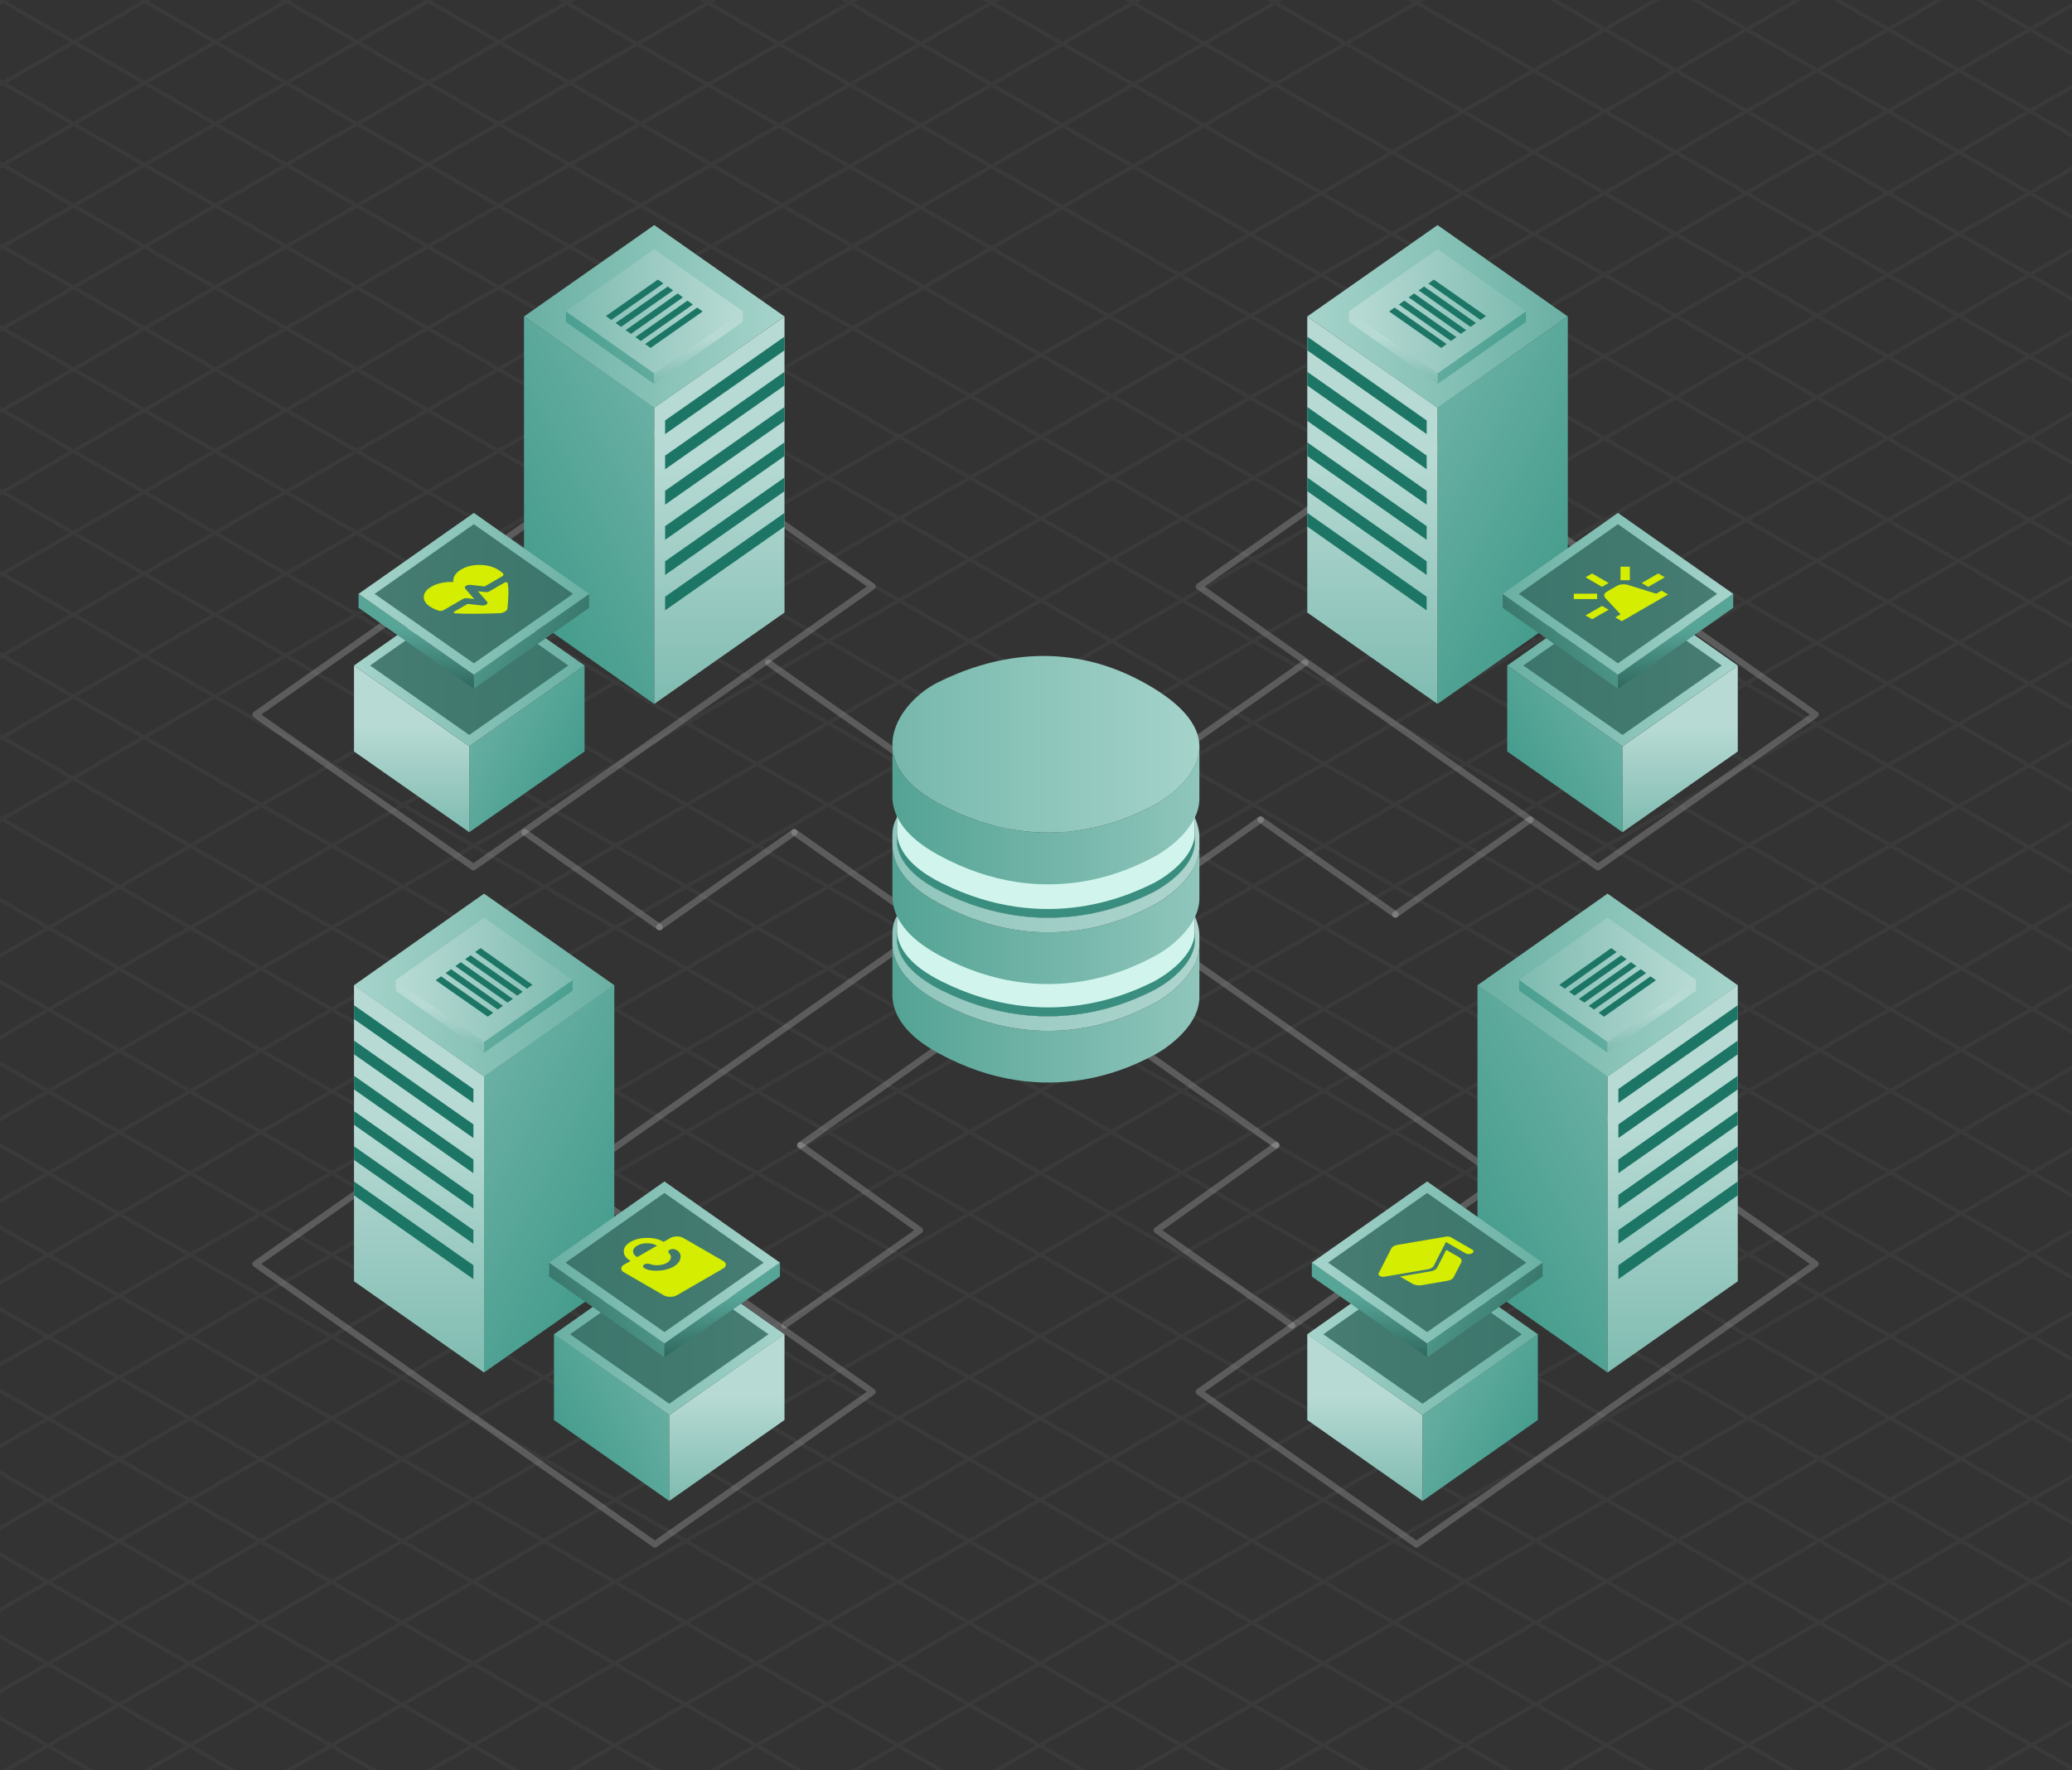 <svg xmlns="http://www.w3.org/2000/svg" width="543" height="464" viewBox="0 0 543 464" fill="none"><rect x="0" y="0" width="543" height="464" fill="#333333" stroke="none"/><g opacity="0.34" clip-path="url(#clip0_2901_34044)"><g opacity="0.14"><path d="M-1020.61 290.068L-184.692 -192.551M-1002.06 300.781L-166.136 -181.838M-983.499 311.494L-147.58 -171.124M-964.944 322.207L-129.024 -160.411M-946.388 332.92L-110.469 -149.698M-927.832 343.633L-91.913 -138.985M-909.276 354.347L-73.357 -128.272M-890.721 365.06L-54.801 -117.558M-872.165 375.773L-36.245 -106.845M-853.609 386.486L-17.69 -96.132M-835.053 397.199L0.866 -85.419M-816.497 407.913L19.422 -74.706M-797.942 418.626L37.978 -63.992M-779.386 429.339L56.533 -53.279M-760.83 440.052L75.089 -42.566M-742.274 450.765L93.645 -31.853M-723.718 461.479L112.201 -21.14M-705.163 472.192L130.756 -10.427M-686.607 482.905L149.312 0.287M-668.051 493.618L167.868 11M-649.495 504.331L186.424 21.713M-630.94 515.044L204.98 32.426M-612.384 525.758L223.535 43.139M-593.828 536.471L242.091 53.853M-575.272 547.184L260.647 64.566M-1002.01 257.905L-525.943 532.765M-983.439 247.18L-507.367 522.04M-964.863 236.455L-488.791 511.315M-946.287 225.73L-470.215 500.59M-927.711 215.005L-451.639 489.865M-909.135 204.28L-433.063 479.141M-890.559 193.556L-414.487 468.416M-871.983 182.831L-395.911 457.691M-853.407 172.106L-377.335 446.966M-834.831 161.381L-358.759 436.241M-816.255 150.656L-340.183 425.516M-797.679 139.931L-321.607 414.791M-779.103 129.206L-303.031 404.067M-760.527 118.482L-284.455 393.342M-741.951 107.757L-265.879 382.617M-723.375 97.032L-247.303 371.892M-704.799 86.307L-228.727 361.167M-686.223 75.582L-210.151 350.442M-667.647 64.857L-191.575 339.718M-649.071 54.133L-172.999 328.993M-630.495 43.408L-154.423 318.268M-611.919 32.683L-135.847 307.543M-593.343 21.958L-117.271 296.818M-574.767 11.233L-98.695 286.093M-556.191 0.508L-80.12 275.368M-537.615 -10.217L-61.544 264.644M-519.039 -20.941L-42.968 253.919M-500.463 -31.666L-24.392 243.194M-481.887 -42.391L-5.816 232.469M-463.311 -53.116L12.76 221.744M-444.735 -63.841L31.336 211.019M-426.159 -74.566L49.912 200.294M-407.583 -85.29L68.488 189.57M-389.007 -96.015L87.064 178.845M-370.431 -106.74L105.64 168.12M-351.855 -117.465L124.216 157.395M-333.279 -128.19L142.792 146.67M-314.703 -138.915L161.368 135.945M-296.127 -149.64L179.944 125.221M-277.551 -160.364L198.52 114.496M-258.975 -171.089L217.096 103.771M-240.399 -181.814L235.672 93.046M-221.823 -192.539L254.248 82.321" stroke="#C7C7C7"></path><path d="M-222.688 -170.613L613.231 -653.232M-204.133 -159.9L631.787 -642.519M-185.577 -149.187L650.342 -631.805M-167.021 -138.474L668.898 -621.092M-148.465 -127.761L687.454 -610.379M-129.909 -117.048L706.01 -599.666M-111.354 -106.334L724.566 -588.953M-92.798 -95.621L743.121 -578.239M-74.242 -84.908L761.677 -567.526M-55.686 -74.195L780.233 -556.813M-37.131 -63.482L798.789 -546.1M-18.575 -52.769L817.344 -535.387M-0.019 -42.055L835.9 -524.674M18.537 -31.342L854.456 -513.96M37.093 -20.629L873.012 -503.247M55.648 -9.916L891.568 -492.534M74.204 0.797L910.123 -481.821M92.76 11.511L928.679 -471.108M111.316 22.224L947.235 -460.394M129.871 32.937L965.791 -449.681M148.427 43.65L984.346 -438.968M166.983 54.363L1002.9 -428.255M185.539 65.077L1021.46 -417.542M204.095 75.79L1040.01 -406.828M222.65 86.503L1058.57 -396.115M-204.092 -202.776L271.979 72.084M-185.516 -213.501L290.555 61.359M-166.94 -224.226L309.131 50.634M-148.364 -234.951L327.707 39.909M-129.788 -245.676L346.283 29.184M-111.212 -256.401L364.859 18.459M-92.636 -267.125L383.435 7.735M-74.06 -277.85L402.011 -2.99M-55.484 -288.575L420.587 -13.715M-36.908 -299.3L439.163 -24.44M-18.332 -310.025L457.739 -35.165M0.244 -320.75L476.315 -45.89M18.82 -331.475L494.891 -56.614M37.396 -342.199L513.467 -67.339M55.972 -352.924L532.043 -78.064M74.548 -363.649L550.619 -88.789M93.124 -374.374L569.195 -99.514M111.7 -385.099L587.771 -110.239M130.276 -395.824L606.347 -120.964M148.852 -406.549L624.923 -131.688M167.428 -417.273L643.499 -142.413M186.003 -427.998L662.075 -153.138M204.579 -438.723L680.651 -163.863M223.155 -449.448L699.227 -174.588M241.731 -460.173L717.803 -185.313M260.307 -470.898L736.379 -196.037M278.883 -481.622L754.955 -206.762M297.459 -492.347L773.531 -217.487M316.035 -503.072L792.107 -228.212M334.611 -513.797L810.683 -238.937M353.187 -524.522L829.259 -249.662M371.763 -535.247L847.835 -260.387M390.339 -545.972L866.411 -271.111M408.915 -556.696L884.987 -281.836M427.491 -567.421L903.563 -292.561M446.067 -578.146L922.139 -303.286M464.643 -588.871L940.715 -314.011M483.219 -599.596L959.291 -324.736M501.795 -610.321L977.867 -335.461M520.371 -621.045L996.443 -346.185M538.947 -631.77L1015.02 -356.91M557.523 -642.495L1033.59 -367.635M576.099 -653.22L1052.17 -378.36" stroke="#C7C7C7"></path><path d="M-544.54 564.928L291.379 82.309M-525.984 575.641L309.935 93.023M-507.428 586.354L328.491 103.736M-488.873 597.067L347.047 114.449M-470.317 607.78L365.602 125.162M-451.761 618.494L384.158 135.875M-433.205 629.207L402.714 146.589M-414.649 639.92L421.27 157.302M-396.094 650.633L439.826 168.015M-377.538 661.346L458.381 178.728M-358.982 672.059L476.937 189.441M-340.426 682.773L495.493 200.154M-321.871 693.486L514.049 210.868M-303.315 704.199L532.604 221.581M-284.759 714.912L551.16 232.294M-266.203 725.625L569.716 243.007M-247.647 736.339L588.272 253.72M-229.092 747.052L606.827 264.434M-210.536 757.765L625.383 275.147M-191.98 768.478L643.939 285.86M-173.424 779.191L662.495 296.573M-154.869 789.905L681.051 307.286M-136.313 800.618L699.606 317.999M-117.757 811.331L718.162 328.713M-99.201 822.044L736.718 339.426M-525.944 532.765L-49.872 807.625M-507.368 522.04L-31.296 796.9M-488.792 511.315L-12.72 786.175M-470.216 500.59L5.856 775.45M-451.64 489.865L24.432 764.726M-433.064 479.141L43.008 754.001M-414.488 468.416L61.584 743.276M-395.912 457.691L80.16 732.551M-377.336 446.966L98.736 721.826M-358.76 436.241L117.312 711.101M-340.184 425.516L135.888 700.376M-321.608 414.791L154.464 689.652M-303.032 404.067L173.04 678.927M-284.456 393.342L191.616 668.202M-265.88 382.617L210.192 657.477M-247.304 371.892L228.768 646.752M-228.728 361.167L247.344 636.027M-210.152 350.442L265.92 625.302M-191.576 339.717L284.496 614.578M-173 328.993L303.072 603.853M-154.424 318.268L321.648 593.128M-135.848 307.543L340.224 582.403M-117.272 296.818L358.8 571.678M-98.696 286.093L377.376 560.953M-80.12 275.368L395.952 550.229M-61.544 264.644L414.528 539.504M-42.968 253.919L433.103 528.779M-24.392 243.194L451.679 518.054M-5.816 232.469L470.255 507.329M12.76 221.744L488.831 496.604M31.336 211.019L507.407 485.879M49.912 200.294L525.983 475.155M68.488 189.57L544.559 464.43M87.064 178.845L563.135 453.705M105.64 168.12L581.711 442.98M124.216 157.395L600.287 432.255M142.792 146.67L618.863 421.53M161.368 135.945L637.439 410.805M179.944 125.221L656.015 400.081M198.52 114.496L674.591 389.356M217.096 103.771L693.167 378.631M235.672 93.046L711.743 367.906M254.248 82.321L730.319 357.181" stroke="#C7C7C7"></path><path d="M253.383 104.247L1089.3 -378.372M271.939 114.96L1107.86 -367.658M290.495 125.673L1126.41 -356.945M309.051 136.386L1144.97 -346.232M327.607 147.099L1163.53 -335.519M346.162 157.813L1182.08 -324.806M364.718 168.526L1200.64 -314.093M383.274 179.239L1219.19 -303.379M401.83 189.952L1237.75 -292.666M420.385 200.665L1256.3 -281.953M438.941 211.378L1274.86 -271.24M457.497 222.092L1293.42 -260.527M476.053 232.805L1311.97 -249.813M494.609 243.518L1330.53 -239.1M513.164 254.231L1349.08 -228.387M531.72 264.944L1367.64 -217.674M550.276 275.658L1386.2 -206.961M568.832 286.371L1404.75 -196.248M587.387 297.084L1423.31 -185.534M605.943 307.797L1441.86 -174.821M624.499 318.51L1460.42 -164.108M643.055 329.223L1478.97 -153.395M661.611 339.937L1497.53 -142.682M680.166 350.65L1516.09 -131.968M698.722 361.363L1534.64 -121.255M271.98 72.084L748.051 346.944M290.556 61.359L766.627 336.219M309.132 50.634L785.203 325.494M327.708 39.909L803.779 314.769M346.284 29.184L822.355 304.044M364.86 18.459L840.931 293.32M383.436 7.735L859.507 282.595M402.011 -2.99L878.083 271.87M420.587 -13.715L896.659 261.145M439.163 -24.44L915.235 250.42M457.739 -35.165L933.811 239.695M476.315 -45.89L952.387 228.971M494.891 -56.614L970.963 218.246M513.467 -67.339L989.539 207.521M532.043 -78.064L1008.12 196.796M550.619 -88.789L1026.69 186.071M569.195 -99.514L1045.27 175.346M587.771 -110.239L1063.84 164.621M606.347 -120.964L1082.42 153.897M624.923 -131.688L1100.99 143.172M643.499 -142.413L1119.57 132.447M662.075 -153.138L1138.15 121.722M680.651 -163.863L1156.72 110.997M699.227 -174.588L1175.3 100.272M717.803 -185.313L1193.87 89.547M736.379 -196.037L1212.45 78.823M754.955 -206.762L1231.03 68.098M773.531 -217.487L1249.6 57.373M792.107 -228.212L1268.18 46.648M810.683 -238.937L1286.75 35.923M829.259 -249.662L1305.33 25.198M847.835 -260.387L1323.91 14.473M866.411 -271.111L1342.48 3.749M884.987 -281.836L1361.06 -6.976M903.563 -292.561L1379.63 -17.701M922.139 -303.286L1398.21 -28.426M940.715 -314.011L1416.79 -39.151M959.291 -324.736L1435.36 -49.876M977.867 -335.461L1453.94 -60.6M996.443 -346.185L1472.51 -71.325M1015.02 -356.91L1491.09 -82.05M1033.59 -367.635L1509.67 -92.775M1052.17 -378.36L1528.24 -103.5" stroke="#C7C7C7"></path><path d="M-68.468 839.788L767.451 357.169M-49.912 850.501L786.007 367.882M-31.356 861.214L804.563 378.596M-12.801 871.927L823.119 389.309M5.755 882.64L841.674 400.022M24.311 893.353L860.23 410.735M42.867 904.067L878.786 421.448M61.422 914.78L897.342 432.162M79.978 925.493L915.898 442.875M98.534 936.206L934.453 453.588M117.09 946.919L953.009 464.301M135.646 957.633L971.565 475.014M154.201 968.346L990.121 485.727M172.757 979.059L1008.68 496.441M191.313 989.772L1027.23 507.154M209.869 1000.49L1045.79 517.867M228.425 1011.2L1064.34 528.58M246.98 1021.91L1082.9 539.293M265.536 1032.62L1101.46 550.007M284.092 1043.34L1120.01 560.72M302.648 1054.05L1138.57 571.433M321.203 1064.76L1157.12 582.146M339.759 1075.48L1175.68 592.859M358.315 1086.19L1194.23 603.573M376.871 1096.9L1212.79 614.286M-49.872 807.625L426.2 1082.48M-31.296 796.9L444.776 1071.76M-12.72 786.175L463.352 1061.04M5.856 775.45L481.928 1050.31M24.432 764.725L500.504 1039.59M43.008 754L519.08 1028.86M61.584 743.276L537.656 1018.14M80.16 732.551L556.232 1007.41M98.736 721.826L574.808 996.686M117.312 711.101L593.384 985.961M135.888 700.376L611.96 975.236M154.464 689.651L630.536 964.511M173.04 678.926L649.112 953.787M191.616 668.202L667.688 943.062M210.192 657.477L686.264 932.337M228.768 646.752L704.84 921.612M247.344 636.027L723.416 910.887M265.92 625.302L741.992 900.162M284.496 614.577L760.568 889.437M303.072 603.852L779.144 878.713M321.648 593.128L797.72 867.988M340.224 582.403L816.296 857.263M358.8 571.678L834.872 846.538M377.376 560.953L853.448 835.813M395.952 550.228L872.024 825.088M414.528 539.503L890.6 814.364M433.104 528.779L909.176 803.639M451.68 518.054L927.752 792.914M470.256 507.329L946.327 782.189M488.832 496.604L964.903 771.464M507.408 485.879L983.479 760.739M525.984 475.154L1002.06 750.014M544.56 464.429L1020.63 739.29M563.136 453.705L1039.21 728.565M581.712 442.98L1057.78 717.84M600.288 432.255L1076.36 707.115M618.864 421.53L1094.94 696.39M637.44 410.805L1113.51 685.665M656.016 400.08L1132.09 674.94M674.592 389.356L1150.66 664.216M693.168 378.631L1169.24 653.491M711.744 367.906L1187.82 642.766M730.32 357.181L1206.39 632.041" stroke="#C7C7C7"></path></g></g><path opacity="0.2" d="M201.383 173.698L393.57 308.991" stroke="white" stroke-width="1.707" stroke-linecap="round" stroke-linejoin="round"></path><path opacity="0.2" d="M171.628 113.675L124.064 147.185L67 187.295L124.064 227.292L228.635 153.728L171.628 113.675Z" stroke="white" stroke-width="1.707" stroke-linecap="round" stroke-linejoin="round"></path><path opacity="0.2" d="M418.774 291.24L371.211 324.751L314.203 364.804L371.211 404.8L475.781 331.293L418.774 291.24Z" stroke="white" stroke-width="1.707" stroke-linecap="round" stroke-linejoin="round"></path><path opacity="0.2" d="M371.211 113.675L418.774 147.185L475.781 187.295L418.774 227.292L314.203 153.728L371.211 113.675Z" stroke="white" stroke-width="1.707" stroke-linecap="round" stroke-linejoin="round"></path><path opacity="0.2" d="M124.064 291.24L171.628 324.751L228.635 364.804L171.628 404.8L67 331.293L124.064 291.24Z" stroke="white" stroke-width="1.707" stroke-linecap="round" stroke-linejoin="round"></path><path d="M171.457 184.508L137.321 160.555V82.952L171.457 106.848V184.508Z" fill="url(#paint0_linear_2901_34044)"></path><path d="M171.457 184.508L205.593 160.555V82.952L171.457 106.848V184.508Z" fill="url(#paint1_linear_2901_34044)"></path><path d="M171.457 59L137.321 82.952L171.457 106.905L205.593 82.952L171.457 59Z" fill="url(#paint2_linear_2901_34044)"></path><g style="mix-blend-mode:multiply"><path d="M174.302 113.789L205.593 91.828V88.243L174.302 110.204V113.789Z" fill="#1D7665"></path><path d="M174.302 123.005L205.593 101.044V97.46L174.302 119.421V123.005Z" fill="#1D7665"></path><path d="M174.302 132.279L205.593 110.318V106.677L174.302 128.638V132.279Z" fill="#1D7665"></path><path d="M174.302 141.496L205.593 119.535V115.951L174.302 137.912V141.496Z" fill="#1D7665"></path><path d="M174.302 150.713L205.593 128.752V125.167L174.302 147.128V150.713Z" fill="#1D7665"></path><path d="M174.302 159.986L205.593 138.025V134.441L174.302 156.402V159.986Z" fill="#1D7665"></path></g><path d="M171.457 100.646L148.301 84.375V81.587L171.457 97.802V100.646Z" fill="url(#paint3_linear_2901_34044)"></path><path d="M171.457 100.646L194.669 84.375V81.587L171.457 97.802V100.646Z" fill="url(#paint4_linear_2901_34044)"></path><path d="M171.457 65.315L148.301 81.587L171.457 97.858L194.669 81.587L171.457 65.315Z" fill="url(#paint5_linear_2901_34044)"></path><g style="mix-blend-mode:multiply"><path d="M172.424 73.28L158.77 82.838L160.192 83.862L173.846 74.304L172.424 73.28Z" fill="#1D7665"></path><path d="M174.984 75.101L161.33 84.659L162.752 85.683L176.407 76.125L174.984 75.101Z" fill="#1D7665"></path><path d="M177.601 76.921L163.947 86.537L165.369 87.504L178.967 77.946L177.601 76.921Z" fill="#1D7665"></path><path d="M180.162 78.799L166.507 88.357L167.929 89.381L181.584 79.823L180.162 78.799Z" fill="#1D7665"></path><path d="M182.722 80.62L169.067 90.178L170.49 91.202L184.144 81.644L182.722 80.62Z" fill="#1D7665"></path></g><path d="M122.983 218.132L153.194 196.967V174.437L122.983 195.602V218.132Z" fill="url(#paint6_linear_2901_34044)"></path><path d="M122.983 218.132L92.773 196.967V174.437L122.983 195.602V218.132Z" fill="url(#paint7_linear_2901_34044)"></path><path d="M122.983 153.216L153.194 174.437L122.983 195.602L92.773 174.437L122.983 153.216Z" fill="url(#paint8_linear_2901_34044)"></path><g style="mix-blend-mode:multiply" opacity="0.8"><path d="M122.983 156.174L148.927 174.437L122.983 192.643L96.983 174.437L122.983 156.174Z" fill="#2F675D"></path></g><path d="M124.178 180.525L154.389 159.304V155.662L124.178 176.827V180.525Z" fill="url(#paint9_linear_2901_34044)"></path><path d="M124.178 180.525L93.968 159.304V155.662L124.178 176.827V180.525Z" fill="url(#paint10_linear_2901_34044)"></path><path d="M124.178 134.441L154.389 155.662L124.178 176.827L93.968 155.662L124.178 134.441Z" fill="url(#paint11_linear_2901_34044)"></path><g style="mix-blend-mode:multiply" opacity="0.8"><path d="M124.178 137.4L150.178 155.662L124.178 173.868L98.177 155.662L124.178 137.4Z" fill="#2F675D"></path></g><mask id="mask0_2901_34044" style="mask-type:alpha" maskUnits="userSpaceOnUse" x="104" y="144" width="42" height="24"><rect width="24" height="24" transform="matrix(0.866 -0.5 0.866 0.5 104 156)" fill="#D9D9D9"></rect></mask><g mask="url(#mask0_2901_34044)"><path d="M124.287 157.013L122.446 156.8C122.259 156.775 122.064 156.779 121.862 156.813C121.66 156.846 121.486 156.904 121.342 156.988L116.211 159.95C116.052 160.042 115.861 160.098 115.637 160.119C115.413 160.14 115.193 160.121 114.977 160.063C114.616 159.954 114.284 159.833 113.981 159.7C113.678 159.567 113.382 159.417 113.093 159.25C111.736 158.467 111.058 157.55 111.058 156.5C111.058 155.45 111.736 154.533 113.093 153.75C113.844 153.317 114.717 152.996 115.713 152.788C116.709 152.579 117.741 152.5 118.809 152.55C118.722 151.933 118.86 151.337 119.22 150.762C119.581 150.187 120.137 149.683 120.887 149.25C122.244 148.467 123.832 148.075 125.651 148.075C127.469 148.075 129.057 148.467 130.414 149.25C130.702 149.417 130.962 149.588 131.193 149.763C131.424 149.938 131.633 150.129 131.821 150.338C131.936 150.454 131.973 150.579 131.929 150.713C131.886 150.846 131.785 150.958 131.626 151.05L127.015 153.713L123.312 153.3C123.096 153.275 122.887 153.283 122.684 153.325C122.482 153.367 122.302 153.433 122.143 153.525C121.956 153.633 121.847 153.758 121.818 153.9C121.79 154.042 121.833 154.179 121.948 154.313L124.287 157.013ZM132.297 160.338C132.095 160.454 131.857 160.55 131.583 160.625C131.309 160.7 131.013 160.738 130.695 160.738C128.126 160.821 125.914 160.869 124.059 160.881C122.205 160.894 120.62 160.854 119.307 160.763C119.105 160.746 118.979 160.685 118.928 160.581C118.878 160.477 118.917 160.388 119.047 160.313L122.555 158.288L126.257 158.7C126.473 158.725 126.683 158.717 126.885 158.675C127.087 158.633 127.267 158.567 127.426 158.475C127.614 158.367 127.722 158.242 127.751 158.1C127.78 157.958 127.736 157.821 127.621 157.688L125.261 154.975L127.144 155.188C127.332 155.213 127.527 155.208 127.729 155.175C127.931 155.142 128.104 155.083 128.249 155L132.254 152.688C132.384 152.613 132.539 152.59 132.72 152.619C132.9 152.648 133.005 152.721 133.033 152.838C133.192 153.596 133.261 154.51 133.239 155.581C133.217 156.652 133.134 157.929 132.99 159.413C132.99 159.596 132.925 159.767 132.795 159.925C132.665 160.083 132.499 160.221 132.297 160.338Z" fill="#D4ED00"></path></g><path d="M421.277 359.74L387.198 335.845V258.185L421.277 282.137V359.74Z" fill="url(#paint12_linear_2901_34044)"></path><path d="M421.277 359.74L455.414 335.845V258.185L421.277 282.137V359.74Z" fill="url(#paint13_linear_2901_34044)"></path><path d="M421.277 234.233L387.198 258.242L421.277 282.194L455.413 258.242L421.277 234.233Z" fill="url(#paint14_linear_2901_34044)"></path><g style="mix-blend-mode:multiply"><path d="M424.122 289.078L455.413 267.117V263.476L424.122 285.437V289.078Z" fill="#1D7665"></path><path d="M424.122 298.295L455.413 276.334V272.75L424.122 294.711V298.295Z" fill="#1D7665"></path><path d="M424.122 307.512L455.413 285.551V281.967L424.122 303.928V307.512Z" fill="#1D7665"></path><path d="M424.122 316.785L455.413 294.824V291.24L424.122 313.201V316.785Z" fill="#1D7665"></path><path d="M424.122 326.002L455.413 304.041V300.457L424.122 322.418V326.002Z" fill="#1D7665"></path><path d="M424.122 335.276L455.413 313.315V309.674L424.122 331.635V335.276Z" fill="#1D7665"></path></g><path d="M421.277 275.936L398.122 259.664V256.819L421.277 273.091V275.936Z" fill="url(#paint15_linear_2901_34044)"></path><path d="M421.277 275.936L444.49 259.664V256.819L421.277 273.091V275.936Z" fill="url(#paint16_linear_2901_34044)"></path><path d="M421.277 240.548L398.122 256.876L421.277 273.091L444.49 256.876L421.277 240.548Z" fill="url(#paint17_linear_2901_34044)"></path><g style="mix-blend-mode:multiply"><path d="M422.244 248.513L408.646 258.128L410.069 259.152L423.666 249.537L422.244 248.513Z" fill="#1D7665"></path><path d="M424.861 250.39L411.207 259.949L412.629 260.973L426.283 251.414L424.861 250.39Z" fill="#1D7665"></path><path d="M427.422 252.211L413.767 261.826L415.189 262.793L428.844 253.235L427.422 252.211Z" fill="#1D7665"></path><path d="M429.982 254.032L416.327 263.647L417.749 264.614L431.404 255.056L429.982 254.032Z" fill="#1D7665"></path><path d="M432.542 255.909L418.944 265.467L420.367 266.491L433.964 256.933L432.542 255.909Z" fill="#1D7665"></path></g><path d="M372.804 393.421L403.014 372.2V349.67L372.804 370.891V393.421Z" fill="url(#paint18_linear_2901_34044)"></path><path d="M372.804 393.421L342.593 372.2V349.67L372.804 370.891V393.421Z" fill="url(#paint19_linear_2901_34044)"></path><path d="M372.804 328.449L403.014 349.727L372.804 370.891L342.593 349.727L372.804 328.449Z" fill="url(#paint20_linear_2901_34044)"></path><g style="mix-blend-mode:multiply" opacity="0.8"><path d="M372.804 331.464L398.804 349.727L372.804 367.933L346.803 349.727L372.804 331.464Z" fill="#2F675D"></path></g><path d="M373.999 355.758L404.266 334.593V330.895L373.999 352.116V355.758Z" fill="url(#paint21_linear_2901_34044)"></path><path d="M373.998 355.758L343.788 334.593V330.895L373.998 352.116V355.758Z" fill="url(#paint22_linear_2901_34044)"></path><path d="M373.998 309.674L404.266 330.952L373.998 352.116L343.788 330.952L373.998 309.674Z" fill="url(#paint23_linear_2901_34044)"></path><g style="mix-blend-mode:multiply" opacity="0.8"><path d="M373.998 312.689L399.999 330.952L373.998 349.158L348.055 330.952L373.998 312.689Z" fill="#2F675D"></path></g><mask id="mask1_2901_34044" style="mask-type:alpha" maskUnits="userSpaceOnUse" x="351" y="319" width="43" height="24"><rect width="24" height="24" transform="matrix(0.866 -0.5 0.866 0.5 352 331)" fill="#D9D9D9"></rect></mask><g mask="url(#mask1_2901_34044)"><path d="M384.043 328.5L378.933 325.55L375.75 331.763C375.635 331.996 375.433 332.196 375.144 332.363C374.856 332.529 374.509 332.646 374.105 332.713L362.803 334.638C362.558 334.679 362.338 334.681 362.143 334.644C361.948 334.606 361.771 334.542 361.613 334.45C361.454 334.358 361.342 334.256 361.277 334.144C361.212 334.031 361.216 333.904 361.288 333.763L364.622 327.238C364.68 327.121 364.759 327.013 364.86 326.913C364.961 326.813 365.084 326.721 365.228 326.638C365.373 326.554 365.531 326.483 365.705 326.425C365.878 326.367 366.065 326.321 366.267 326.288L379.02 324.125C379.236 324.083 379.453 324.079 379.669 324.113C379.886 324.146 380.073 324.208 380.232 324.3L385.775 327.5C386.02 327.642 386.143 327.808 386.143 328C386.143 328.192 386.02 328.358 385.775 328.5C385.529 328.642 385.241 328.713 384.909 328.713C384.577 328.713 384.288 328.642 384.043 328.5ZM379.301 335.713L372.633 336.863C372.185 336.938 371.745 336.942 371.312 336.875C370.879 336.808 370.504 336.683 370.186 336.5L366.895 334.6L374.971 333.213C375.375 333.146 375.722 333.029 376.01 332.863C376.299 332.696 376.501 332.496 376.616 332.263L379.02 327.6L382.311 329.5C382.628 329.683 382.845 329.9 382.96 330.15C383.076 330.4 383.068 330.654 382.938 330.913L380.947 334.763C380.889 334.879 380.809 334.988 380.708 335.088C380.607 335.188 380.485 335.279 380.34 335.363C380.196 335.446 380.037 335.517 379.864 335.575C379.691 335.633 379.503 335.679 379.301 335.713Z" fill="#D4ED00"></path></g><path opacity="0.2" d="M342.081 173.698L149.382 309.048" stroke="white" stroke-width="1.707" stroke-linecap="round" stroke-linejoin="round"></path><path opacity="0.2" d="M248.548 272.75L209.747 300.173" stroke="white" stroke-width="1.707" stroke-linecap="round" stroke-linejoin="round"></path><path opacity="0.2" d="M209.746 300.172L241.038 322.475L205.593 347.394" stroke="white" stroke-width="1.707" stroke-linecap="round" stroke-linejoin="round"></path><path opacity="0.2" d="M295.656 272.75L334.457 300.173" stroke="white" stroke-width="1.707" stroke-linecap="round" stroke-linejoin="round"></path><path opacity="0.2" d="M334.457 300.172L303.166 322.475L338.611 347.394" stroke="white" stroke-width="1.707" stroke-linecap="round" stroke-linejoin="round"></path><path opacity="0.2" d="M137.491 218.132L172.822 242.994" stroke="white" stroke-width="1.707" stroke-linecap="round" stroke-linejoin="round"></path><path opacity="0.2" d="M208.153 218.132L243.484 242.994" stroke="white" stroke-width="1.707" stroke-linecap="round" stroke-linejoin="round"></path><path opacity="0.2" d="M208.153 218.132L172.822 242.994" stroke="white" stroke-width="1.707" stroke-linecap="round" stroke-linejoin="round"></path><path opacity="0.2" d="M401.023 214.832L365.692 239.694" stroke="white" stroke-width="1.707" stroke-linecap="round" stroke-linejoin="round"></path><path opacity="0.2" d="M330.361 214.832L295.087 239.694" stroke="white" stroke-width="1.707" stroke-linecap="round" stroke-linejoin="round"></path><path opacity="0.2" d="M330.361 214.832L365.692 239.694" stroke="white" stroke-width="1.707" stroke-linecap="round" stroke-linejoin="round"></path><path d="M314.317 247.546C314.431 256.251 303.507 262.395 303.223 262.566C297.761 265.524 274.662 278.212 245.931 262.509C237.283 257.787 234.04 252.496 233.869 247.546V260.461C233.869 260.499 233.869 260.537 233.869 260.574V261.2C234.097 266.093 237.34 271.384 245.931 276.05C274.662 291.752 297.761 279.065 303.223 276.106C303.507 275.936 314.374 269.905 314.317 261.2V247.546Z" fill="url(#paint24_linear_2901_34044)"></path><path d="M313.122 234.176C313.236 241.97 302.653 247.375 302.369 247.546C297.021 250.163 274.662 261.428 246.727 247.489C238.364 243.279 235.234 238.613 235.064 234.176V245.668C235.064 245.706 235.064 245.744 235.064 245.782V246.351V246.294C235.234 250.675 238.42 255.397 246.727 259.55C274.662 273.489 297.021 262.224 302.369 259.55C302.653 259.437 313.179 254.032 313.122 246.294V246.351V234.176Z" fill="#D1F5ED"></path><path d="M314.317 245.099C314.317 242.71 313.122 240.093 313.122 240.093V244.018V246.351V246.294C313.179 254.032 302.654 259.437 302.369 259.55C297.021 262.224 274.662 273.489 246.727 259.55C238.421 255.397 235.235 250.675 235.064 246.294V246.351V245.782C235.064 245.744 235.064 245.706 235.064 245.668V244.018V240.093C235.064 240.093 233.869 241.743 233.869 244.644C233.869 245.384 233.869 247.546 233.869 247.546C234.04 252.496 237.283 257.787 245.931 262.509C274.662 278.212 297.761 265.524 303.223 262.566C303.507 262.395 314.431 256.251 314.317 247.546V246.92C314.317 246.92 314.317 245.555 314.317 245.099Z" fill="url(#paint25_linear_2901_34044)"></path><g style="mix-blend-mode:multiply"><path d="M302.369 257.275C297.021 259.892 274.662 271.157 246.727 257.218C238.42 253.065 235.234 248.399 235.064 244.018V245.668C235.064 245.706 235.064 245.744 235.064 245.782V246.351V246.294C235.234 250.675 238.42 255.397 246.727 259.55C274.662 273.489 297.021 262.224 302.369 259.55C302.653 259.437 313.179 254.032 313.122 246.294V246.351V244.018C313.179 251.756 302.653 257.104 302.369 257.275Z" fill="#398E7F"></path></g><path d="M314.317 221.716C314.431 230.478 303.507 236.565 303.223 236.736C297.761 239.694 274.662 252.382 245.931 236.679C237.283 232.014 234.04 226.666 233.869 221.716V234.688C233.869 234.726 233.869 234.764 233.869 234.802V235.371C234.097 240.32 237.34 245.555 245.931 250.277C274.662 265.922 297.761 253.235 303.223 250.277C303.507 250.163 314.374 244.075 314.317 235.371V221.716Z" fill="url(#paint26_linear_2901_34044)"></path><path d="M313.122 208.346C313.236 216.141 302.653 221.602 302.369 221.716C297.021 224.333 274.662 235.598 246.727 221.659C238.364 217.506 235.234 212.784 235.064 208.346V219.896C235.064 219.933 235.064 219.971 235.064 220.009V220.521C235.234 224.902 238.42 229.567 246.727 233.721C274.662 247.66 297.021 236.395 302.369 233.778C302.653 233.607 313.179 228.259 313.122 220.521V208.346Z" fill="#D1F5ED"></path><path d="M314.317 219.327C314.317 216.88 313.122 214.263 313.122 214.263V218.189V220.521C313.179 228.259 302.654 233.607 302.369 233.778C297.021 236.395 274.662 247.66 246.727 233.721C238.421 229.567 235.235 224.902 235.064 220.521V220.009C235.064 219.971 235.064 219.933 235.064 219.896V218.189V214.263C235.064 214.32 233.869 215.913 233.869 218.871C233.869 219.554 233.869 221.716 233.869 221.716C234.04 226.666 237.283 232.014 245.931 236.679C274.662 252.382 297.761 239.695 303.223 236.736C303.507 236.565 314.431 230.478 314.317 221.716V221.09C314.317 221.09 314.317 219.725 314.317 219.327Z" fill="url(#paint27_linear_2901_34044)"></path><g style="mix-blend-mode:multiply"><path d="M302.369 231.445C297.021 234.062 274.662 245.384 246.727 231.445C238.42 227.292 235.234 222.57 235.064 218.189V219.896C235.064 219.933 235.064 219.971 235.064 220.009V220.521C235.234 224.902 238.42 229.567 246.727 233.721C274.662 247.66 297.021 236.395 302.369 233.778C302.653 233.607 313.179 228.259 313.122 220.521V218.189C313.179 225.926 302.653 231.331 302.369 231.445Z" fill="#398E7F"></path></g><path d="M314.317 195.602C314.431 204.307 303.507 210.451 303.223 210.622C297.761 213.58 274.662 226.211 245.931 210.565C237.283 205.843 234.04 200.552 233.869 195.602V208.517C233.869 208.555 233.869 208.593 233.869 208.631V209.256C234.097 214.149 237.34 219.44 245.931 224.106C274.662 239.808 297.761 227.121 303.223 224.163C303.507 223.992 314.374 217.904 314.317 209.256V195.602Z" fill="url(#paint28_linear_2901_34044)"></path><path d="M245.646 178.932C236.088 183.768 224.653 198.959 245.931 210.565C274.662 226.211 297.761 213.58 303.223 210.622C303.735 210.337 330.418 195.374 299.183 178.591C278.702 167.553 259.301 172.105 245.646 178.932Z" fill="url(#paint29_linear_2901_34044)"></path><path d="M126.852 359.74L160.988 335.845V258.185L126.852 282.137V359.74Z" fill="url(#paint30_linear_2901_34044)"></path><path d="M126.852 359.74L92.773 335.845V258.185L126.852 282.137V359.74Z" fill="url(#paint31_linear_2901_34044)"></path><path d="M126.852 234.233L160.988 258.242L126.852 282.194L92.773 258.242L126.852 234.233Z" fill="url(#paint32_linear_2901_34044)"></path><g style="mix-blend-mode:multiply"><path d="M124.064 289.078L92.773 267.117V263.476L124.064 285.437V289.078Z" fill="#1D7665"></path><path d="M124.064 298.295L92.773 276.334V272.75L124.064 294.711V298.295Z" fill="#1D7665"></path><path d="M124.064 307.512L92.773 285.551V281.967L124.064 303.928V307.512Z" fill="#1D7665"></path><path d="M124.064 316.785L92.773 294.824V291.24L124.064 313.201V316.785Z" fill="#1D7665"></path><path d="M124.064 326.002L92.773 304.041V300.457L124.064 322.418V326.002Z" fill="#1D7665"></path><path d="M124.064 335.276L92.773 313.315V309.674L124.064 331.635V335.276Z" fill="#1D7665"></path></g><path d="M126.852 275.936L150.065 259.664V256.819L126.852 273.091V275.936Z" fill="url(#paint33_linear_2901_34044)"></path><path d="M126.852 275.936L103.696 259.664V256.819L126.852 273.091V275.936Z" fill="url(#paint34_linear_2901_34044)"></path><path d="M126.852 240.548L150.065 256.876L126.852 273.091L103.696 256.876L126.852 240.548Z" fill="url(#paint35_linear_2901_34044)"></path><g style="mix-blend-mode:multiply"><path d="M125.942 248.513L139.539 258.128L138.117 259.152L124.52 249.537L125.942 248.513Z" fill="#1D7665"></path><path d="M123.325 250.39L136.979 259.949L135.557 260.973L121.902 251.414L123.325 250.39Z" fill="#1D7665"></path><path d="M120.764 252.211L134.419 261.826L132.997 262.793L119.342 253.235L120.764 252.211Z" fill="#1D7665"></path><path d="M118.204 254.032L131.802 263.647L130.436 264.614L116.782 255.056L118.204 254.032Z" fill="#1D7665"></path><path d="M115.587 255.909L129.242 265.467L127.819 266.491L114.165 256.933L115.587 255.909Z" fill="#1D7665"></path></g><path d="M175.382 393.421L145.172 372.2V349.67L175.382 370.891V393.421Z" fill="url(#paint36_linear_2901_34044)"></path><path d="M175.382 393.421L205.593 372.2V349.67L175.382 370.891V393.421Z" fill="url(#paint37_linear_2901_34044)"></path><path d="M175.382 328.449L145.172 349.727L175.382 370.891L205.593 349.727L175.382 328.449Z" fill="url(#paint38_linear_2901_34044)"></path><g style="mix-blend-mode:multiply" opacity="0.8"><path d="M175.382 331.464L149.382 349.727L175.382 367.933L201.383 349.727L175.382 331.464Z" fill="#2F675D"></path></g><path d="M174.131 355.758L143.92 334.593V330.895L174.131 352.116V355.758Z" fill="url(#paint39_linear_2901_34044)"></path><path d="M174.131 355.758L204.398 334.593V330.895L174.131 352.116V355.758Z" fill="url(#paint40_linear_2901_34044)"></path><path d="M174.131 309.674L143.92 330.952L174.131 352.116L204.398 330.952L174.131 309.674Z" fill="url(#paint41_linear_2901_34044)"></path><g style="mix-blend-mode:multiply" opacity="0.8"><path d="M174.131 312.689L148.187 330.952L174.131 349.158L200.131 330.952L174.131 312.689Z" fill="#2F675D"></path></g><mask id="mask2_2901_34044" style="mask-type:alpha" maskUnits="userSpaceOnUse" x="154" y="319" width="42" height="24"><rect width="24" height="24" transform="matrix(0.866 -0.5 0.866 0.5 154 331)" fill="#D9D9D9"></rect></mask><g mask="url(#mask2_2901_34044)"><path d="M177.383 339.5C176.906 339.775 176.329 339.913 175.651 339.913C174.972 339.913 174.395 339.775 173.919 339.5L163.526 333.5C163.05 333.225 162.812 332.892 162.812 332.5C162.812 332.108 163.05 331.775 163.526 331.5L165.258 330.5C164.06 329.808 163.461 328.975 163.461 328C163.461 327.025 164.06 326.192 165.258 325.5C166.456 324.808 167.9 324.462 169.588 324.462C171.277 324.462 172.721 324.808 173.919 325.5L175.651 324.5C176.127 324.225 176.704 324.087 177.383 324.087C178.061 324.088 178.638 324.225 179.115 324.5L189.507 330.5C189.983 330.775 190.222 331.108 190.222 331.5C190.222 331.892 189.983 332.225 189.507 332.5L177.383 339.5ZM166.99 329.5L172.187 326.5C171.465 326.083 170.599 325.875 169.588 325.875C168.578 325.875 167.712 326.083 166.99 326.5C166.269 326.917 165.908 327.417 165.908 328C165.908 328.583 166.269 329.083 166.99 329.5ZM176.495 332.012C177.563 331.396 178.177 330.633 178.335 329.725C178.494 328.817 178.126 328.113 177.231 327.613C176.986 327.471 176.697 327.396 176.365 327.387C176.033 327.379 175.744 327.446 175.499 327.588C175.297 327.704 175.182 327.846 175.153 328.013C175.124 328.179 175.203 328.358 175.391 328.55C175.781 328.958 175.91 329.392 175.781 329.85C175.651 330.308 175.311 330.696 174.763 331.012C174.214 331.329 173.54 331.527 172.739 331.606C171.938 331.685 171.191 331.608 170.498 331.375C170.151 331.258 169.845 331.206 169.578 331.219C169.311 331.231 169.076 331.296 168.874 331.412C168.629 331.554 168.51 331.723 168.517 331.919C168.524 332.115 168.65 332.283 168.896 332.425C169.776 332.933 170.996 333.146 172.555 333.063C174.113 332.979 175.427 332.629 176.495 332.012Z" fill="#D4ED00"></path></g><path d="M376.729 184.508L410.866 160.555V82.952L376.729 106.848V184.508Z" fill="url(#paint42_linear_2901_34044)"></path><path d="M376.729 184.508L342.593 160.555V82.952L376.729 106.848V184.508Z" fill="url(#paint43_linear_2901_34044)"></path><path d="M376.729 59L410.865 82.952L376.729 106.905L342.593 82.952L376.729 59Z" fill="url(#paint44_linear_2901_34044)"></path><g style="mix-blend-mode:multiply"><path d="M373.885 113.789L342.593 91.828V88.243L373.885 110.204V113.789Z" fill="#1D7665"></path><path d="M373.885 123.005L342.593 101.044V97.46L373.885 119.421V123.005Z" fill="#1D7665"></path><path d="M373.885 132.279L342.593 110.318V106.677L373.885 128.638V132.279Z" fill="#1D7665"></path><path d="M373.885 141.496L342.593 119.535V115.951L373.885 137.912V141.496Z" fill="#1D7665"></path><path d="M373.885 150.713L342.593 128.752V125.167L373.885 147.128V150.713Z" fill="#1D7665"></path><path d="M373.885 159.986L342.593 138.025V134.441L373.885 156.402V159.986Z" fill="#1D7665"></path></g><path d="M376.729 100.646L399.885 84.375V81.587L376.729 97.802V100.646Z" fill="url(#paint45_linear_2901_34044)"></path><path d="M376.729 100.646L353.517 84.375V81.587L376.729 97.802V100.646Z" fill="url(#paint46_linear_2901_34044)"></path><path d="M376.729 65.315L399.885 81.587L376.729 97.858L353.517 81.587L376.729 65.315Z" fill="url(#paint47_linear_2901_34044)"></path><g style="mix-blend-mode:multiply"><path d="M375.762 73.28L389.417 82.838L387.994 83.862L374.34 74.304L375.762 73.28Z" fill="#1D7665"></path><path d="M373.202 75.101L386.8 84.659L385.377 85.683L371.78 76.125L373.202 75.101Z" fill="#1D7665"></path><path d="M370.585 76.921L384.239 86.537L382.817 87.504L369.163 77.946L370.585 76.921Z" fill="#1D7665"></path><path d="M368.024 78.799L381.679 88.357L380.257 89.381L366.602 79.823L368.024 78.799Z" fill="#1D7665"></path><path d="M365.464 80.62L379.119 90.178L377.696 91.202L364.042 81.644L365.464 80.62Z" fill="#1D7665"></path></g><path d="M425.203 218.132L394.992 196.967V174.437L425.203 195.602V218.132Z" fill="url(#paint48_linear_2901_34044)"></path><path d="M425.203 218.132L455.413 196.967V174.437L425.203 195.602V218.132Z" fill="url(#paint49_linear_2901_34044)"></path><path d="M425.203 153.216L394.992 174.437L425.203 195.602L455.413 174.437L425.203 153.216Z" fill="url(#paint50_linear_2901_34044)"></path><g style="mix-blend-mode:multiply" opacity="0.8"><path d="M425.203 156.174L399.202 174.437L425.203 192.643L451.203 174.437L425.203 156.174Z" fill="#2F675D"></path></g><path d="M424.008 180.525L393.797 159.304V155.662L424.008 176.827V180.525Z" fill="url(#paint51_linear_2901_34044)"></path><path d="M424.008 180.525L454.218 159.304V155.662L424.008 176.827V180.525Z" fill="url(#paint52_linear_2901_34044)"></path><path d="M424.008 134.441L393.797 155.662L424.008 176.827L454.218 155.662L424.008 134.441Z" fill="url(#paint53_linear_2901_34044)"></path><g style="mix-blend-mode:multiply" opacity="0.8"><path d="M424.008 137.4L398.007 155.662L424.008 173.868L450.008 155.662L424.008 137.4Z" fill="#2F675D"></path></g><mask id="mask3_2901_34044" style="mask-type:alpha" maskUnits="userSpaceOnUse" x="403" y="143" width="42" height="25"><rect width="24" height="24" transform="matrix(0.866 -0.5 0.866 0.5 403.382 155.317)" fill="#D9D9D9"></rect></mask><g mask="url(#mask3_2901_34044)"><path d="M425.033 162.817L423.301 161.817L424.686 161.017L420.703 156.742C420.443 156.459 420.356 156.163 420.443 155.854C420.529 155.546 420.76 155.284 421.136 155.067L423.734 153.567C424.109 153.35 424.564 153.217 425.098 153.167C425.632 153.117 426.144 153.167 426.635 153.317L434.039 155.617L435.425 154.817L437.157 155.817L425.033 162.817ZM419.837 153.817L415.506 151.317L417.238 150.317L421.569 152.817L419.837 153.817ZM427.133 152.079L424.665 152.079L424.686 148.542L427.111 148.542L427.133 152.079ZM431.961 153.817L430.229 152.817L434.559 150.317L436.291 151.317L431.961 153.817ZM418.559 157.029L412.432 157.017L412.432 155.617L418.559 155.604L418.559 157.029ZM417.238 162.317L415.506 161.317L419.837 158.817L421.569 159.817L417.238 162.317Z" fill="#D4ED00"></path></g><defs><linearGradient id="paint0_linear_2901_34044" x1="64.903" y1="50.056" x2="133.905" y2="13.221" gradientUnits="userSpaceOnUse"><stop stop-color="#3B9786"></stop><stop offset="1" stop-color="#70B4A8"></stop></linearGradient><linearGradient id="paint1_linear_2901_34044" x1="37.438" y1="185.8" x2="37.438" y2="120.287" gradientUnits="userSpaceOnUse"><stop stop-color="#7EBBB0"></stop><stop offset="1" stop-color="#B7DAD4"></stop></linearGradient><linearGradient id="paint2_linear_2901_34044" x1="136.838" y1="59.397" x2="203.207" y2="57.835" gradientUnits="userSpaceOnUse"><stop stop-color="#6AB0A3"></stop><stop offset="1" stop-color="#A4D3CA"></stop></linearGradient><linearGradient id="paint3_linear_2901_34044" x1="140.979" y1="87.454" x2="167.049" y2="73.537" gradientUnits="userSpaceOnUse"><stop stop-color="#3B9786"></stop><stop offset="1" stop-color="#70B4A8"></stop></linearGradient><linearGradient id="paint4_linear_2901_34044" x1="175.196" y1="100.901" x2="175.196" y2="88.585" gradientUnits="userSpaceOnUse"><stop stop-color="#7EBBB0"></stop><stop offset="1" stop-color="#B7DAD4"></stop></linearGradient><linearGradient id="paint5_linear_2901_34044" x1="147.939" y1="65.571" x2="193.03" y2="64.51" gradientUnits="userSpaceOnUse"><stop stop-color="#7EBBB0"></stop><stop offset="1" stop-color="#B7DAD4"></stop></linearGradient><linearGradient id="paint6_linear_2901_34044" x1="175.345" y1="177.407" x2="133.501" y2="155.069" gradientUnits="userSpaceOnUse"><stop stop-color="#3B9786"></stop><stop offset="1" stop-color="#70B4A8"></stop></linearGradient><linearGradient id="paint7_linear_2901_34044" x1="139.513" y1="218.715" x2="139.513" y2="190.497" gradientUnits="userSpaceOnUse"><stop stop-color="#7EBBB0"></stop><stop offset="1" stop-color="#B7DAD4"></stop></linearGradient><linearGradient id="paint8_linear_2901_34044" x1="153.631" y1="153.565" x2="94.86" y2="152.183" gradientUnits="userSpaceOnUse"><stop stop-color="#6AB0A3"></stop><stop offset="1" stop-color="#A4D3CA"></stop></linearGradient><linearGradient id="paint9_linear_2901_34044" x1="163.911" y1="163.313" x2="129.935" y2="145.175" gradientUnits="userSpaceOnUse"><stop stop-color="#2F675D"></stop><stop offset="1" stop-color="#57A597"></stop></linearGradient><linearGradient id="paint10_linear_2901_34044" x1="119.31" y1="180.829" x2="119.31" y2="164.783" gradientUnits="userSpaceOnUse"><stop stop-color="#2F675D"></stop><stop offset="1" stop-color="#57A597"></stop></linearGradient><linearGradient id="paint11_linear_2901_34044" x1="154.844" y1="134.79" x2="96.074" y2="133.407" gradientUnits="userSpaceOnUse"><stop stop-color="#6AB0A3"></stop><stop offset="1" stop-color="#A4D3CA"></stop></linearGradient><linearGradient id="paint12_linear_2901_34044" x1="314.741" y1="225.331" x2="383.743" y2="188.496" gradientUnits="userSpaceOnUse"><stop stop-color="#3B9786"></stop><stop offset="1" stop-color="#70B4A8"></stop></linearGradient><linearGradient id="paint13_linear_2901_34044" x1="287.282" y1="361.077" x2="287.282" y2="295.562" gradientUnits="userSpaceOnUse"><stop stop-color="#7EBBB0"></stop><stop offset="1" stop-color="#B7DAD4"></stop></linearGradient><linearGradient id="paint14_linear_2901_34044" x1="386.677" y1="234.672" x2="453.048" y2="233.11" gradientUnits="userSpaceOnUse"><stop stop-color="#6AB0A3"></stop><stop offset="1" stop-color="#A4D3CA"></stop></linearGradient><linearGradient id="paint15_linear_2901_34044" x1="390.819" y1="262.73" x2="416.888" y2="248.813" gradientUnits="userSpaceOnUse"><stop stop-color="#3B9786"></stop><stop offset="1" stop-color="#70B4A8"></stop></linearGradient><linearGradient id="paint16_linear_2901_34044" x1="425.037" y1="276.178" x2="425.037" y2="263.862" gradientUnits="userSpaceOnUse"><stop stop-color="#7EBBB0"></stop><stop offset="1" stop-color="#B7DAD4"></stop></linearGradient><linearGradient id="paint17_linear_2901_34044" x1="397.78" y1="240.846" x2="442.871" y2="239.785" gradientUnits="userSpaceOnUse"><stop stop-color="#7EBBB0"></stop><stop offset="1" stop-color="#B7DAD4"></stop></linearGradient><linearGradient id="paint18_linear_2901_34044" x1="425.185" y1="352.683" x2="383.342" y2="330.346" gradientUnits="userSpaceOnUse"><stop stop-color="#3B9786"></stop><stop offset="1" stop-color="#70B4A8"></stop></linearGradient><linearGradient id="paint19_linear_2901_34044" x1="389.352" y1="393.99" x2="389.352" y2="365.773" gradientUnits="userSpaceOnUse"><stop stop-color="#7EBBB0"></stop><stop offset="1" stop-color="#B7DAD4"></stop></linearGradient><linearGradient id="paint20_linear_2901_34044" x1="403.471" y1="328.841" x2="344.7" y2="327.458" gradientUnits="userSpaceOnUse"><stop stop-color="#6AB0A3"></stop><stop offset="1" stop-color="#A4D3CA"></stop></linearGradient><linearGradient id="paint21_linear_2901_34044" x1="413.752" y1="338.59" x2="379.775" y2="320.452" gradientUnits="userSpaceOnUse"><stop stop-color="#2F675D"></stop><stop offset="1" stop-color="#57A597"></stop></linearGradient><linearGradient id="paint22_linear_2901_34044" x1="369.148" y1="356.105" x2="369.148" y2="340.059" gradientUnits="userSpaceOnUse"><stop stop-color="#2F675D"></stop><stop offset="1" stop-color="#57A597"></stop></linearGradient><linearGradient id="paint23_linear_2901_34044" x1="404.685" y1="310.066" x2="345.912" y2="308.683" gradientUnits="userSpaceOnUse"><stop stop-color="#6AB0A3"></stop><stop offset="1" stop-color="#A4D3CA"></stop></linearGradient><linearGradient id="paint24_linear_2901_34044" x1="233.861" y1="247.531" x2="314.319" y2="247.531" gradientUnits="userSpaceOnUse"><stop stop-color="#53A394"></stop><stop offset="1" stop-color="#90C6BC"></stop></linearGradient><linearGradient id="paint25_linear_2901_34044" x1="233.861" y1="240.087" x2="314.319" y2="240.087" gradientUnits="userSpaceOnUse"><stop stop-color="#90C6BC"></stop><stop offset="1" stop-color="#ADD5CE"></stop></linearGradient><linearGradient id="paint26_linear_2901_34044" x1="233.861" y1="221.724" x2="314.319" y2="221.724" gradientUnits="userSpaceOnUse"><stop stop-color="#53A394"></stop><stop offset="1" stop-color="#90C6BC"></stop></linearGradient><linearGradient id="paint27_linear_2901_34044" x1="233.861" y1="214.28" x2="314.319" y2="214.28" gradientUnits="userSpaceOnUse"><stop stop-color="#90C6BC"></stop><stop offset="1" stop-color="#ADD5CE"></stop></linearGradient><linearGradient id="paint28_linear_2901_34044" x1="233.861" y1="195.58" x2="314.319" y2="195.58" gradientUnits="userSpaceOnUse"><stop stop-color="#53A394"></stop><stop offset="1" stop-color="#90C6BC"></stop></linearGradient><linearGradient id="paint29_linear_2901_34044" x1="233.864" y1="171.943" x2="314.313" y2="171.943" gradientUnits="userSpaceOnUse"><stop stop-color="#77B8AC"></stop><stop offset="1" stop-color="#A4D3CA"></stop></linearGradient><linearGradient id="paint30_linear_2901_34044" x1="233.439" y1="225.332" x2="164.437" y2="188.496" gradientUnits="userSpaceOnUse"><stop stop-color="#3B9786"></stop><stop offset="1" stop-color="#70B4A8"></stop></linearGradient><linearGradient id="paint31_linear_2901_34044" x1="260.899" y1="361.077" x2="260.899" y2="295.562" gradientUnits="userSpaceOnUse"><stop stop-color="#7EBBB0"></stop><stop offset="1" stop-color="#B7DAD4"></stop></linearGradient><linearGradient id="paint32_linear_2901_34044" x1="161.503" y1="234.672" x2="95.133" y2="233.11" gradientUnits="userSpaceOnUse"><stop stop-color="#6AB0A3"></stop><stop offset="1" stop-color="#A4D3CA"></stop></linearGradient><linearGradient id="paint33_linear_2901_34044" x1="157.362" y1="262.731" x2="131.292" y2="248.814" gradientUnits="userSpaceOnUse"><stop stop-color="#3B9786"></stop><stop offset="1" stop-color="#70B4A8"></stop></linearGradient><linearGradient id="paint34_linear_2901_34044" x1="123.143" y1="276.178" x2="123.143" y2="263.862" gradientUnits="userSpaceOnUse"><stop stop-color="#7EBBB0"></stop><stop offset="1" stop-color="#B7DAD4"></stop></linearGradient><linearGradient id="paint35_linear_2901_34044" x1="150.401" y1="240.846" x2="105.31" y2="239.785" gradientUnits="userSpaceOnUse"><stop stop-color="#7EBBB0"></stop><stop offset="1" stop-color="#B7DAD4"></stop></linearGradient><linearGradient id="paint36_linear_2901_34044" x1="122.996" y1="352.683" x2="164.839" y2="330.346" gradientUnits="userSpaceOnUse"><stop stop-color="#3B9786"></stop><stop offset="1" stop-color="#70B4A8"></stop></linearGradient><linearGradient id="paint37_linear_2901_34044" x1="158.828" y1="393.99" x2="158.828" y2="365.773" gradientUnits="userSpaceOnUse"><stop stop-color="#7EBBB0"></stop><stop offset="1" stop-color="#B7DAD4"></stop></linearGradient><linearGradient id="paint38_linear_2901_34044" x1="144.709" y1="328.841" x2="203.48" y2="327.458" gradientUnits="userSpaceOnUse"><stop stop-color="#6AB0A3"></stop><stop offset="1" stop-color="#A4D3CA"></stop></linearGradient><linearGradient id="paint39_linear_2901_34044" x1="134.429" y1="338.59" x2="168.405" y2="320.452" gradientUnits="userSpaceOnUse"><stop stop-color="#2F675D"></stop><stop offset="1" stop-color="#57A597"></stop></linearGradient><linearGradient id="paint40_linear_2901_34044" x1="179.032" y1="356.105" x2="179.032" y2="340.059" gradientUnits="userSpaceOnUse"><stop stop-color="#2F675D"></stop><stop offset="1" stop-color="#57A597"></stop></linearGradient><linearGradient id="paint41_linear_2901_34044" x1="143.495" y1="310.066" x2="202.268" y2="308.683" gradientUnits="userSpaceOnUse"><stop stop-color="#6AB0A3"></stop><stop offset="1" stop-color="#A4D3CA"></stop></linearGradient><linearGradient id="paint42_linear_2901_34044" x1="483.278" y1="50.057" x2="414.276" y2="13.221" gradientUnits="userSpaceOnUse"><stop stop-color="#3B9786"></stop><stop offset="1" stop-color="#70B4A8"></stop></linearGradient><linearGradient id="paint43_linear_2901_34044" x1="510.742" y1="185.8" x2="510.742" y2="120.287" gradientUnits="userSpaceOnUse"><stop stop-color="#7EBBB0"></stop><stop offset="1" stop-color="#B7DAD4"></stop></linearGradient><linearGradient id="paint44_linear_2901_34044" x1="411.343" y1="59.397" x2="344.973" y2="57.835" gradientUnits="userSpaceOnUse"><stop stop-color="#6AB0A3"></stop><stop offset="1" stop-color="#A4D3CA"></stop></linearGradient><linearGradient id="paint45_linear_2901_34044" x1="407.202" y1="87.454" x2="381.131" y2="73.537" gradientUnits="userSpaceOnUse"><stop stop-color="#3B9786"></stop><stop offset="1" stop-color="#70B4A8"></stop></linearGradient><linearGradient id="paint46_linear_2901_34044" x1="372.984" y1="100.901" x2="372.984" y2="88.585" gradientUnits="userSpaceOnUse"><stop stop-color="#7EBBB0"></stop><stop offset="1" stop-color="#B7DAD4"></stop></linearGradient><linearGradient id="paint47_linear_2901_34044" x1="400.241" y1="65.571" x2="355.151" y2="64.51" gradientUnits="userSpaceOnUse"><stop stop-color="#7EBBB0"></stop><stop offset="1" stop-color="#B7DAD4"></stop></linearGradient><linearGradient id="paint48_linear_2901_34044" x1="372.836" y1="177.407" x2="414.68" y2="155.069" gradientUnits="userSpaceOnUse"><stop stop-color="#3B9786"></stop><stop offset="1" stop-color="#70B4A8"></stop></linearGradient><linearGradient id="paint49_linear_2901_34044" x1="408.668" y1="218.715" x2="408.668" y2="190.497" gradientUnits="userSpaceOnUse"><stop stop-color="#7EBBB0"></stop><stop offset="1" stop-color="#B7DAD4"></stop></linearGradient><linearGradient id="paint50_linear_2901_34044" x1="394.549" y1="153.565" x2="453.321" y2="152.183" gradientUnits="userSpaceOnUse"><stop stop-color="#6AB0A3"></stop><stop offset="1" stop-color="#A4D3CA"></stop></linearGradient><linearGradient id="paint51_linear_2901_34044" x1="384.269" y1="163.313" x2="418.246" y2="145.175" gradientUnits="userSpaceOnUse"><stop stop-color="#2F675D"></stop><stop offset="1" stop-color="#57A597"></stop></linearGradient><linearGradient id="paint52_linear_2901_34044" x1="428.871" y1="180.829" x2="428.871" y2="164.783" gradientUnits="userSpaceOnUse"><stop stop-color="#2F675D"></stop><stop offset="1" stop-color="#57A597"></stop></linearGradient><linearGradient id="paint53_linear_2901_34044" x1="393.336" y1="134.79" x2="452.107" y2="133.407" gradientUnits="userSpaceOnUse"><stop stop-color="#6AB0A3"></stop><stop offset="1" stop-color="#A4D3CA"></stop></linearGradient><clipPath id="clip0_2901_34044"><rect width="543" height="496" fill="white" transform="translate(0 -16.021)"></rect></clipPath></defs></svg>